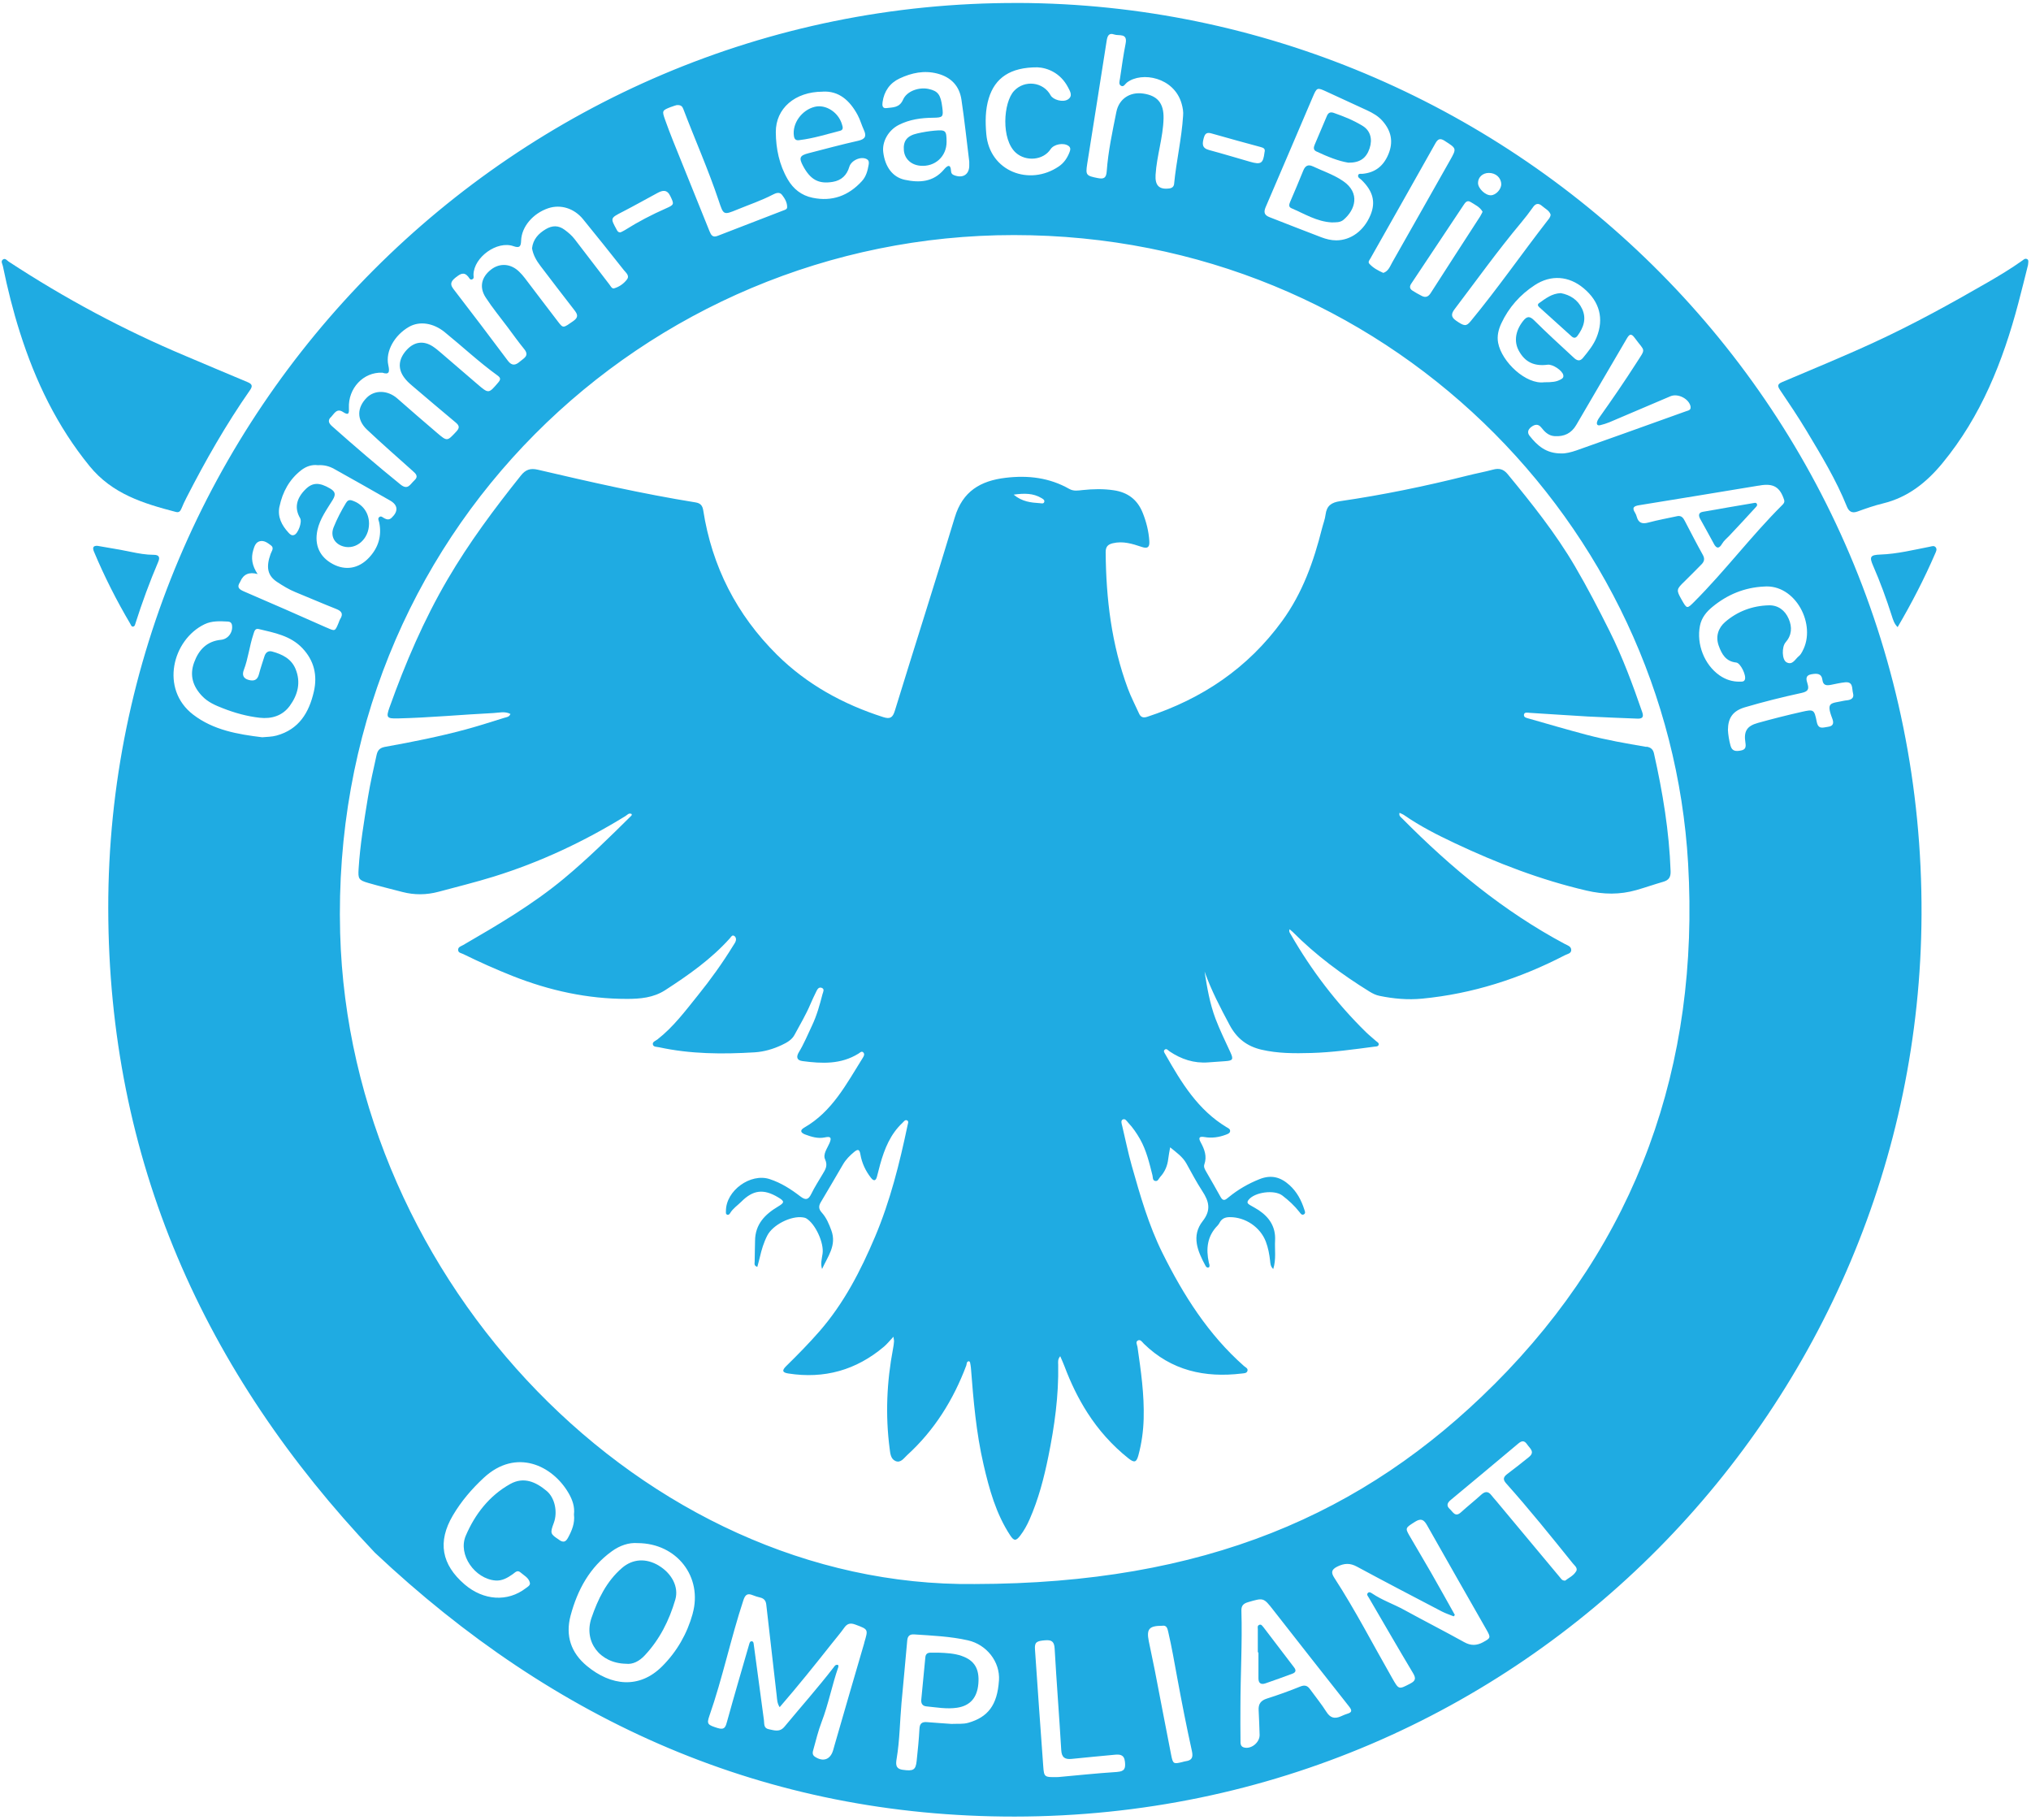 <svg width="337" height="302" viewBox="0 0 337 302" fill="none" xmlns="http://www.w3.org/2000/svg">
<path d="M168.957 0.496C85.212 0.217 17.858 68.777 17.962 150.713C18.014 192.336 33.758 227.624 62.192 257.589C92.026 285.679 127.036 301.423 168.387 301.384C252.858 301.306 318.487 232.753 318.837 151.77C319.207 65.982 249.616 0.762 168.97 0.49L168.957 0.496ZM262.76 47.813C265.432 50.037 266.171 52.864 264.919 55.97C264.401 57.254 263.538 58.304 262.676 59.355C261.963 60.224 261.385 59.582 260.873 59.102C258.759 57.15 256.632 55.205 254.59 53.175C253.812 52.397 253.358 52.443 252.709 53.273C251.464 54.861 251.173 56.644 252.009 58.181C253.034 60.068 254.544 60.801 256.794 60.509C257.637 60.399 259.246 61.469 259.395 62.24C259.485 62.714 259.155 62.863 258.824 63.025C258.215 63.33 257.599 63.427 256.243 63.42C253.222 63.829 249.195 60.062 248.585 56.897C248.365 55.756 248.637 54.667 249.117 53.636C250.356 50.996 252.236 48.889 254.655 47.307C257.352 45.537 260.322 45.776 262.76 47.813ZM254.369 34.37C254.823 33.729 255.297 33.67 255.861 34.163C256.386 34.623 257.08 34.935 257.294 35.609C257.248 36.089 256.97 36.335 256.756 36.621C252.469 42.152 248.475 47.903 244.014 53.305C243.288 54.18 242.963 54.141 241.589 53.188C240.746 52.605 240.778 52.06 241.349 51.308C244.999 46.496 248.514 41.581 252.392 36.945C253.085 36.115 253.747 35.259 254.369 34.377V34.37ZM247.042 28.69C248.203 28.69 249.078 29.488 249.098 30.551C249.111 31.407 248.216 32.373 247.386 32.399C246.458 32.425 245.239 31.258 245.246 30.344C245.246 29.397 246.024 28.69 247.042 28.69ZM244.007 33.508C244.727 33.968 245.557 34.319 246.004 35.136C245.842 35.441 245.732 35.7 245.583 35.927C242.853 40.155 240.11 44.369 237.4 48.61C237.004 49.233 236.55 49.427 235.902 49.09C235.37 48.818 234.845 48.526 234.346 48.202C233.905 47.916 233.853 47.527 234.158 47.073C237.056 42.722 239.948 38.358 242.853 34.014C243.112 33.625 243.43 33.145 244.007 33.515V33.508ZM239.741 23.386C241.699 24.644 241.718 24.611 240.597 26.602C237.406 32.237 234.229 37.879 231.026 43.507C230.649 44.168 230.39 44.986 229.534 45.277C228.652 44.888 227.848 44.454 227.219 43.766C226.94 43.462 227.219 43.176 227.375 42.904C230.974 36.536 234.586 30.175 238.165 23.794C238.599 23.016 238.969 22.887 239.741 23.38V23.386ZM217.791 16.169C218.517 14.47 218.53 14.476 220.164 15.229C222.382 16.247 224.593 17.265 226.804 18.289C227.79 18.743 228.724 19.275 229.443 20.118C230.844 21.745 231.227 23.522 230.384 25.565C229.573 27.536 228.185 28.645 226.065 28.839C225.799 28.865 225.43 28.736 225.352 29.092C225.267 29.468 225.663 29.611 225.883 29.825C227.816 31.686 228.296 33.502 227.414 35.648C226.344 38.261 224.159 39.876 221.708 39.876C220.858 39.876 220.028 39.662 219.256 39.37C216.377 38.287 213.524 37.139 210.652 36.031C209.796 35.7 209.64 35.22 210.01 34.358C212.623 28.308 215.191 22.238 217.785 16.182L217.791 16.169ZM199.745 22.867C200.037 21.765 200.679 22.037 201.405 22.245C203.979 22.977 206.56 23.691 209.147 24.385C209.64 24.514 209.99 24.663 209.822 25.26C209.595 27.121 209.238 27.361 207.416 26.836C205.146 26.187 202.89 25.5 200.614 24.89C199.395 24.56 199.486 23.84 199.745 22.867ZM180.389 27.244C181.466 20.423 182.568 13.601 183.625 6.773C183.748 5.963 183.988 5.398 184.883 5.723C185.648 6.001 187.133 5.418 186.77 7.24C186.387 9.159 186.128 11.098 185.836 13.037C185.778 13.445 185.564 14.003 186.031 14.243C186.465 14.47 186.692 13.919 186.99 13.692C189.454 11.811 194.83 12.816 196.068 17.213C196.25 17.868 196.38 18.536 196.308 19.23C196.068 23.023 195.18 26.732 194.817 30.512C194.771 30.96 194.493 31.2 194.019 31.265C192.281 31.491 191.639 30.713 191.743 28.995C191.938 25.831 192.995 22.802 193.066 19.632C193.118 17.116 192.054 15.864 189.688 15.521C187.528 15.209 185.674 16.357 185.233 18.588C184.585 21.836 183.878 25.085 183.638 28.398C183.56 29.527 183.171 29.747 182.159 29.546C180.246 29.17 180.11 29.053 180.389 27.257V27.244ZM164.068 16.299C165.099 12.92 167.641 11.15 172.141 11.169C173.749 11.241 175.954 12.058 177.225 14.502C177.555 15.138 178.074 15.942 177.179 16.506C176.343 17.025 174.735 16.558 174.326 15.812C173.101 13.556 170.001 13.219 168.263 15.079C166.461 17.012 166.085 23.146 168.568 25.351C170.241 26.836 173.101 26.609 174.326 24.748C174.871 23.918 176.466 23.626 177.283 24.197C177.718 24.501 177.601 24.897 177.458 25.267C177.089 26.213 176.55 27.024 175.681 27.614C170.831 30.921 164.191 28.463 163.653 22.232C163.478 20.215 163.478 18.218 164.068 16.292V16.299ZM146.443 16.941C146.69 15.144 147.656 13.77 149.264 13.018C151.248 12.09 153.336 11.63 155.56 12.213C157.824 12.81 159.192 14.269 159.529 16.526C160.054 20.04 160.424 23.581 160.826 26.81C160.826 27.192 160.826 27.27 160.826 27.348C160.891 28.924 159.782 29.663 158.277 29.053C157.979 28.937 157.83 28.736 157.811 28.424C157.733 26.998 157.097 27.575 156.617 28.139C154.841 30.227 152.545 30.344 150.14 29.831C148.11 29.397 146.858 27.692 146.554 25.241C146.34 23.496 147.41 21.603 149.128 20.727C150.918 19.813 152.843 19.554 154.828 19.534C156.468 19.515 156.553 19.385 156.352 17.809C156.092 15.702 155.645 15.105 154.095 14.762C152.526 14.412 150.477 15.086 149.848 16.526C149.245 17.907 148.149 17.797 147.092 17.933C146.359 18.03 146.379 17.414 146.443 16.941ZM136.477 15.203C139.2 15.034 141.016 16.681 142.313 19.093C142.728 19.865 142.955 20.727 143.324 21.525C143.811 22.569 143.597 23.081 142.397 23.354C139.628 23.976 136.892 24.715 134.149 25.422C132.69 25.798 132.534 26.181 133.241 27.517C134.473 29.825 135.835 30.564 138.169 30.175C139.622 29.935 140.517 29.066 140.925 27.679C141.236 26.609 142.851 25.883 143.804 26.395C144.206 26.609 144.2 26.965 144.135 27.328C143.966 28.321 143.72 29.28 143.007 30.058C140.783 32.484 138.066 33.489 134.817 32.808C132.995 32.432 131.64 31.362 130.706 29.76C129.299 27.348 128.748 24.657 128.728 21.94C128.702 17.972 131.918 15.229 136.477 15.209V15.203ZM111.363 17.738C111.733 17.596 112.115 17.485 112.245 17.446C113.01 17.362 113.23 17.686 113.38 18.082C115.312 23.159 117.523 28.126 119.248 33.275C120.052 35.68 120.02 35.719 122.367 34.753C124.325 33.949 126.335 33.275 128.222 32.295C128.722 32.036 129.331 31.783 129.759 32.328C130.22 32.918 130.628 33.599 130.609 34.39C130.602 34.753 130.187 34.831 129.895 34.948C126.283 36.348 122.665 37.729 119.06 39.136C118.262 39.448 117.99 39.007 117.737 38.384C115.727 33.385 113.697 28.386 111.687 23.386C111.227 22.238 110.786 21.078 110.371 19.91C109.82 18.354 109.839 18.328 111.363 17.732V17.738ZM103.296 35.142C105.242 34.137 107.155 33.061 109.08 32.023C109.943 31.556 110.682 31.401 111.227 32.535C111.862 33.865 111.908 33.962 110.526 34.565C108.153 35.609 105.858 36.802 103.666 38.19C103.433 38.339 103.173 38.443 102.979 38.54C102.557 38.585 102.447 38.326 102.311 38.08C101.26 36.16 101.267 36.193 103.29 35.142H103.296ZM75.712 45.965C76.334 45.465 76.983 45.044 77.677 45.887C77.865 46.114 77.994 46.535 78.403 46.321C78.695 46.166 78.558 45.828 78.565 45.556C78.63 42.664 82.488 39.882 85.198 40.842C86.262 41.218 86.437 40.842 86.469 39.902C86.554 37.6 88.447 35.395 90.976 34.546C93.019 33.865 95.269 34.546 96.76 36.387C99.03 39.175 101.28 41.983 103.51 44.81C103.854 45.245 104.515 45.725 104.029 46.367C103.497 47.067 102.752 47.592 101.896 47.839C101.533 47.942 101.325 47.469 101.111 47.19C99.185 44.687 97.266 42.178 95.347 39.675C94.88 39.065 94.303 38.579 93.686 38.125C92.656 37.36 91.631 37.386 90.561 38.021C89.329 38.754 88.447 39.714 88.279 41.199C88.467 42.307 89.005 43.235 89.66 44.097C91.527 46.548 93.388 48.993 95.282 51.424C95.826 52.118 96.053 52.618 95.133 53.26C93.466 54.427 93.46 54.505 92.617 53.402C90.762 50.996 88.94 48.565 87.098 46.153C86.807 45.77 86.489 45.407 86.145 45.076C84.764 43.721 82.936 43.591 81.483 44.72C79.881 45.965 79.479 47.657 80.595 49.362C81.703 51.068 83.007 52.65 84.226 54.278C85.134 55.497 86.016 56.735 86.975 57.909C87.903 59.037 86.897 59.439 86.275 59.977C85.594 60.574 84.972 60.781 84.278 59.861C81.288 55.86 78.267 51.878 75.219 47.923C74.486 46.97 75.057 46.483 75.705 45.958L75.712 45.965ZM54.897 69.231C55.442 68.666 55.857 67.655 56.92 68.355C57.854 68.965 57.932 68.602 57.893 67.7C57.744 64.426 60.292 61.696 63.437 61.832C64.585 62.208 64.682 61.722 64.429 60.574C63.93 58.285 65.466 55.594 67.866 54.226C69.629 53.221 71.906 53.584 73.767 55.088C76.717 57.481 79.492 60.088 82.572 62.312C83.098 62.694 83.085 62.98 82.67 63.459C81.087 65.32 81.094 65.346 79.226 63.745C77.19 62.007 75.167 60.25 73.131 58.505C72.71 58.142 72.275 57.779 71.808 57.474C70.272 56.476 68.741 56.69 67.496 58.038C66.128 59.523 65.966 61.112 67.036 62.597C67.412 63.122 67.872 63.557 68.365 63.972C70.777 66.008 73.17 68.076 75.602 70.087C76.263 70.631 76.276 71.007 75.692 71.623C74.201 73.218 74.207 73.257 72.541 71.837C70.317 69.944 68.112 68.031 65.921 66.105C64.338 64.717 62.166 64.646 60.837 65.995C59.216 67.635 59.17 69.639 60.882 71.267C63.353 73.601 65.914 75.832 68.443 78.101C68.981 78.581 69.519 79.015 68.722 79.735C68.06 80.332 67.684 81.382 66.446 80.377C62.594 77.252 58.833 74.029 55.124 70.735C54.605 70.275 54.313 69.801 54.878 69.224L54.897 69.231ZM46.377 84.034C46.882 81.622 48.011 79.534 49.995 77.997C50.805 77.375 51.752 77.051 52.738 77.18C53.756 77.115 54.638 77.343 55.455 77.803C58.554 79.541 61.66 81.278 64.74 83.049C66.057 83.807 66.109 84.838 64.98 85.902C64.585 86.278 64.202 86.213 63.781 85.993C63.515 85.856 63.236 85.526 62.925 85.792C62.626 86.044 62.86 86.388 62.925 86.686C63.379 88.936 62.763 90.895 61.213 92.535C59.501 94.351 57.322 94.701 55.221 93.579C53.036 92.412 52.135 90.421 52.673 87.938C53.081 86.058 54.229 84.527 55.202 82.939C55.753 82.031 55.649 81.557 54.748 81.032C53.017 80.02 51.882 80.014 50.721 81.149C49.139 82.705 48.828 84.32 49.8 85.973C50.163 86.589 49.476 88.509 48.815 88.755C48.393 88.911 48.127 88.651 47.881 88.385C46.746 87.153 46.013 85.746 46.37 84.034H46.377ZM52.07 114.77C51.272 118.239 49.606 121.008 45.897 122.033C45.106 122.253 44.315 122.24 43.504 122.318C39.438 121.825 35.398 121.131 32.046 118.557C26.528 114.323 28.609 106.133 33.946 103.565C35.172 102.975 36.52 103.053 37.837 103.124C38.187 103.144 38.427 103.332 38.492 103.708C38.686 104.875 37.869 106.029 36.682 106.146C34.309 106.379 32.973 107.813 32.202 109.926C31.417 112.092 32.033 113.927 33.576 115.522C34.517 116.495 35.723 117.02 36.961 117.5C38.946 118.278 40.995 118.849 43.096 119.082C45.028 119.296 46.863 118.784 48.088 117.098C49.431 115.244 49.949 113.201 49.042 110.99C48.335 109.272 46.818 108.545 45.151 108.091C44.496 107.916 44.075 108.26 43.88 108.882C43.569 109.875 43.225 110.86 42.966 111.865C42.719 112.831 42.142 113.045 41.26 112.806C40.34 112.559 40.152 111.95 40.456 111.152C41.189 109.239 41.39 107.19 42.038 105.251C42.194 104.791 42.285 104.207 42.933 104.363C45.534 104.985 48.212 105.465 50.176 107.54C52.122 109.596 52.699 112.04 52.076 114.751L52.07 114.77ZM54.216 104.136C49.651 102.113 45.086 100.096 40.495 98.131C39.665 97.775 39.25 97.438 39.827 96.575C39.847 96.543 39.86 96.504 39.879 96.465C40.398 95.259 41.353 94.85 42.745 95.239C41.818 93.845 41.623 92.587 42.026 91.251C42.214 90.623 42.428 89.961 43.121 89.793C43.835 89.617 44.438 90.091 44.963 90.486C45.534 90.914 45.067 91.439 44.905 91.893C44.107 94.105 44.392 95.505 45.974 96.549C46.941 97.185 47.926 97.794 49.009 98.235C51.266 99.156 53.503 100.129 55.766 101.023C56.654 101.374 57.017 101.814 56.447 102.709C56.324 102.91 56.265 103.15 56.168 103.371C55.584 104.771 55.597 104.739 54.216 104.129V104.136ZM92.818 255.494C91.307 254.502 91.242 254.405 91.89 252.667C92.565 250.851 92.066 248.497 90.71 247.363C88.914 245.858 86.904 244.951 84.654 246.208C81.178 248.154 78.805 251.227 77.281 254.794C75.945 257.926 78.792 261.953 82.222 262.218C83.311 262.303 84.226 261.771 85.088 261.161C85.458 260.902 85.834 260.416 86.346 260.863C86.936 261.382 87.74 261.752 87.922 262.595C88.019 263.029 87.552 263.262 87.235 263.502C84.232 265.811 80.238 265.558 77.093 262.867C73.261 259.573 72.567 255.805 75.135 251.435C76.516 249.088 78.286 247.013 80.296 245.158C85.626 240.236 91.663 243.09 94.348 247.726C94.983 248.822 95.392 249.976 95.236 251.266C95.411 252.693 94.899 253.931 94.238 255.144C93.875 255.812 93.486 255.955 92.811 255.507L92.818 255.494ZM114.936 267.724C114.009 271.057 112.323 273.994 109.885 276.439C106.104 280.238 101.403 279.72 97.389 276.4C94.743 274.215 93.784 271.381 94.679 268.028C95.826 263.762 97.843 260.02 101.52 257.368C102.855 256.402 104.347 255.896 105.812 256.013C112.336 256.039 116.622 261.648 114.929 267.717L114.936 267.724ZM143.415 272.548C141.749 278.183 140.134 283.837 138.494 289.479C138.403 289.784 138.325 290.095 138.234 290.4C137.767 291.936 136.594 292.345 135.245 291.476C134.687 291.119 134.856 290.646 134.979 290.198C135.401 288.701 135.757 287.177 136.315 285.724C137.469 282.729 138.053 279.571 139.11 276.549C139.142 276.452 139.09 276.328 139.077 276.231C138.63 276.101 138.474 276.432 138.293 276.672C135.699 280.025 132.885 283.195 130.181 286.457C129.364 287.443 128.488 287.073 127.561 286.891C126.673 286.71 126.841 285.99 126.757 285.374C126.199 281.179 125.629 276.983 125.064 272.788C125.038 272.593 125.019 272.354 124.786 272.308C124.468 272.25 124.39 272.529 124.325 272.743C123.093 277.003 121.842 281.263 120.662 285.536C120.409 286.451 120.285 287.086 119.053 286.69C117.458 286.178 117.225 286.055 117.698 284.7C119.903 278.39 121.252 271.835 123.346 265.493C123.644 264.592 124.007 264.287 124.889 264.65C125.298 264.819 125.719 264.942 126.147 265.046C126.77 265.201 127.075 265.558 127.146 266.213C127.71 271.251 128.287 276.29 128.877 281.328C128.949 281.944 128.942 282.586 129.37 283.234C132.411 279.72 135.251 276.179 138.072 272.613C138.74 271.763 139.453 270.946 140.076 270.065C140.575 269.351 141.1 269.222 141.917 269.526C144.109 270.343 144.07 270.298 143.402 272.542L143.415 272.548ZM165.754 278.818C165.482 282.942 163.886 284.894 160.67 285.822C159.808 286.068 158.926 285.964 157.869 286.01C156.65 285.919 155.256 285.835 153.862 285.718C153.051 285.646 152.61 285.873 152.565 286.801C152.467 288.597 152.292 290.387 152.098 292.17C151.936 293.661 151.547 293.875 149.776 293.622C148.551 293.447 148.635 292.643 148.784 291.742C149.29 288.701 149.31 285.614 149.582 282.553C149.893 279.097 150.237 275.641 150.535 272.178C150.6 271.413 150.957 271.115 151.689 271.16C154.679 271.361 157.687 271.485 160.612 272.146C163.685 272.84 165.968 275.68 165.76 278.812L165.754 278.818ZM185.382 293.979C181.958 294.199 178.541 294.562 175.61 294.828C173.276 294.874 173.237 294.88 173.101 293.006C172.627 286.554 172.173 280.102 171.732 273.65C171.648 272.457 171.979 272.243 173.457 272.133C174.508 272.055 174.929 272.36 174.994 273.501C175.312 279.123 175.759 284.732 176.09 290.354C176.161 291.606 176.725 291.93 177.847 291.813C180.188 291.567 182.535 291.359 184.883 291.132C185.791 291.041 186.536 291.067 186.66 292.286C186.77 293.337 186.647 293.895 185.376 293.972L185.382 293.979ZM196.691 292.209C196.535 292.228 196.38 292.286 196.224 292.325C194.72 292.695 194.622 292.676 194.318 291.106C193.403 286.483 192.534 281.847 191.633 277.217C191.315 275.57 190.939 273.929 190.615 272.282C190.213 270.259 190.667 269.734 192.839 269.727C193.598 269.598 193.714 270.188 193.844 270.745C194.434 273.274 194.869 275.836 195.342 278.39C196.088 282.437 196.879 286.476 197.767 290.49C198.014 291.606 197.754 292.066 196.691 292.209ZM223.536 284.337C223.154 284.447 222.79 284.628 222.427 284.778C221.442 285.193 220.728 285.011 220.106 284.038C219.276 282.722 218.284 281.516 217.369 280.251C216.935 279.642 216.481 279.512 215.735 279.817C213.92 280.55 212.078 281.218 210.211 281.808C209.193 282.132 208.784 282.709 208.843 283.74C208.92 285.095 208.959 286.451 209.005 287.806C209.05 289.103 207.565 290.289 206.353 289.9C205.762 289.712 205.84 289.122 205.834 288.675C205.801 286.879 205.821 285.082 205.821 283.28C205.821 277.93 206.145 272.58 205.983 267.224C205.957 266.388 206.32 266.038 207.092 265.811C209.666 265.059 209.647 265.033 211.313 267.166C215.476 272.483 219.639 277.8 223.828 283.092C224.353 283.753 224.392 284.084 223.53 284.337H223.536ZM246.108 272.444C245.032 273.028 244.066 273.067 242.95 272.444C239.669 270.622 236.317 268.917 233.023 267.108C231.272 266.141 229.359 265.5 227.693 264.378C227.466 264.229 227.18 264.028 226.947 264.306C226.72 264.579 226.986 264.825 227.122 265.059C229.56 269.235 231.972 273.423 234.456 277.573C234.968 278.436 234.91 278.851 233.995 279.324C232.07 280.323 232.115 280.355 230.993 278.39C227.816 272.84 224.891 267.147 221.403 261.777C220.852 260.928 220.878 260.422 221.883 259.916C223.024 259.352 223.984 259.281 225.151 259.916C229.826 262.445 234.54 264.896 239.254 267.361C239.877 267.685 240.558 267.899 241.213 268.165C241.277 268.087 241.342 268.009 241.401 267.931C240.097 265.61 238.807 263.275 237.484 260.967C236.291 258.885 235.052 256.83 233.853 254.755C233.133 253.503 233.211 253.471 234.819 252.459C235.798 251.85 236.258 252.122 236.784 253.043C240.058 258.86 243.385 264.644 246.685 270.447C247.392 271.692 247.321 271.783 246.108 272.438V272.444ZM261.515 260.701C261.087 261.44 260.27 261.784 259.706 262.238C259.181 262.257 259.038 261.927 258.837 261.693C255.297 257.459 251.763 253.218 248.229 248.977C247.969 248.673 247.697 248.374 247.457 248.063C246.906 247.35 246.374 247.434 245.752 248.005C244.656 248.997 243.495 249.924 242.399 250.916C241.452 251.772 241.083 250.832 240.571 250.371C239.98 249.846 240.11 249.36 240.687 248.88C244.442 245.761 248.19 242.636 251.925 239.497C252.508 239.004 252.936 238.959 253.39 239.633C253.838 240.295 254.752 240.878 253.701 241.728C252.521 242.687 251.328 243.628 250.109 244.542C249.467 245.022 249.318 245.437 249.908 246.098C253.747 250.391 257.359 254.885 260.97 259.372C261.282 259.761 261.846 260.15 261.522 260.714L261.515 260.701ZM247.911 229.699C226.253 251.325 199.771 262.75 161.721 262.802C106.941 263.437 58.016 212.788 56.44 154.805C54.638 88.496 107.129 38.994 168.237 39C230.059 39 276.877 87.225 280.106 143.276C282.032 176.715 271.637 206.012 247.911 229.706V229.699ZM300.609 111.859C301.504 111.703 302.25 111.716 302.393 112.818C302.516 113.739 303.086 113.752 303.787 113.623C304.571 113.473 305.349 113.279 306.141 113.201C307.548 113.058 307.262 114.265 307.47 115.017C307.684 115.795 307.185 116.1 306.497 116.184C306.296 116.21 306.095 116.223 305.907 116.268C303.852 116.735 302.937 116.391 304.014 119.18C304.254 119.802 304.331 120.457 303.333 120.58C302.516 120.684 301.712 121.093 301.446 119.744C301.037 117.688 300.953 117.649 298.904 118.116C296.492 118.661 294.093 119.27 291.706 119.932C289.852 120.444 289.314 121.319 289.612 123.206C289.722 123.913 289.664 124.367 288.86 124.516C288.082 124.665 287.407 124.672 287.148 123.732C286.888 122.804 286.752 121.858 286.713 121.112C286.726 119.121 287.504 117.948 289.528 117.345C292.627 116.43 295.766 115.652 298.923 114.965C299.954 114.738 300.214 114.381 299.922 113.454C299.695 112.728 299.501 112.047 300.616 111.852L300.609 111.859ZM299.105 108.001C298.936 108.312 298.748 108.656 298.476 108.863C297.867 109.343 297.439 110.419 296.44 109.881C295.655 109.46 295.629 107.32 296.278 106.574C297.322 105.381 297.393 104.039 296.79 102.657C296.181 101.244 295.013 100.388 293.509 100.427C290.805 100.492 288.309 101.412 286.259 103.183C285.125 104.162 284.632 105.569 285.177 107.112C285.676 108.513 286.357 109.738 288.088 109.92C288.801 109.991 289.8 112.066 289.521 112.754C289.366 113.136 289.009 113.084 288.698 113.091C287.459 113.117 286.331 112.754 285.319 112.047C282.777 110.27 281.468 106.846 282.071 103.812C282.343 102.456 283.16 101.49 284.146 100.68C286.616 98.65 289.45 97.47 292.666 97.314C297.938 96.86 301.446 103.669 299.092 108.007L299.105 108.001ZM292.095 80.526C294.281 80.17 295.351 80.825 296.031 82.913C296.174 83.36 295.921 83.593 295.668 83.846C290.572 88.93 286.24 94.708 281.156 99.804C279.911 101.049 279.918 101.056 279.029 99.493C278.115 97.879 278.148 97.768 279.516 96.452C280.462 95.538 281.377 94.584 282.31 93.651C282.79 93.171 282.907 92.704 282.544 92.055C281.513 90.207 280.547 88.32 279.568 86.447C279.315 85.96 279.042 85.539 278.394 85.617C276.76 85.973 275.106 86.265 273.492 86.699C272.48 86.972 271.871 86.764 271.585 85.74C271.521 85.513 271.436 85.279 271.307 85.078C270.736 84.197 271.118 83.957 272.007 83.814C278.55 82.763 285.086 81.674 291.629 80.598C291.784 80.572 291.946 80.559 292.102 80.533L292.095 80.526ZM280.508 67.486C280.605 68.063 280.112 68.102 279.756 68.232C276.261 69.49 272.765 70.748 269.264 71.993C266.703 72.907 264.148 73.822 261.586 74.723C260.679 75.04 259.745 75.254 259.116 75.229C256.529 75.254 255.083 73.919 253.805 72.311C253.39 71.792 253.52 71.267 254.058 70.852C254.642 70.404 255.225 70.275 255.738 70.923C256.321 71.669 256.957 72.304 257.975 72.362C259.544 72.453 260.737 71.902 261.56 70.482C264.323 65.71 267.144 60.969 269.912 56.203C270.34 55.471 270.632 55.218 271.242 56.054C272.986 58.453 273.168 57.643 271.475 60.289C269.556 63.284 267.546 66.215 265.484 69.114C265.302 69.373 265.114 69.645 265.017 69.937C264.874 70.378 265.03 70.67 265.548 70.534C266.048 70.404 266.553 70.261 267.027 70.061C270.412 68.627 273.79 67.175 277.175 65.742C278.433 65.21 280.294 66.183 280.521 67.48L280.508 67.486Z" fill="#1FABE2"/>
<path d="M336.314 42.975C336.009 42.833 335.782 43.072 335.562 43.228C333.701 44.551 331.755 45.725 329.778 46.866C323.611 50.426 317.373 53.856 310.908 56.832C305.902 59.141 300.793 61.229 295.715 63.388C294.931 63.719 294.898 64.023 295.359 64.704C296.857 66.922 298.354 69.146 299.736 71.442C302.18 75.52 304.657 79.586 306.44 84.021C306.771 84.851 307.277 85.208 308.217 84.864C309.605 84.358 311.012 83.866 312.445 83.522C316.563 82.517 319.643 80.066 322.282 76.869C328.714 69.075 332.339 59.964 334.887 50.335C335.471 48.137 336.009 45.926 336.502 43.974C336.56 43.429 336.651 43.124 336.32 42.969L336.314 42.975Z" fill="#1FABE2"/>
<path d="M29.175 84.929C29.655 85.072 29.908 84.845 30.09 84.41C30.349 83.781 30.634 83.165 30.945 82.562C34.097 76.402 37.521 70.398 41.489 64.717C41.95 64.056 41.846 63.712 41.074 63.395C37.637 61.974 34.227 60.496 30.803 59.063C20.532 54.751 10.753 49.512 1.442 43.403C1.156 43.215 0.89 42.794 0.508 43.04C0.067 43.332 0.398 43.766 0.475 44.136C1.241 47.858 2.155 51.541 3.309 55.16C5.87 63.226 9.463 70.709 14.871 77.343C18.651 81.972 23.813 83.535 29.182 84.936L29.175 84.929Z" fill="#1FABE2"/>
<path d="M22.093 103.954C22.372 103.922 22.41 103.617 22.482 103.403C23.584 99.947 24.836 96.536 26.262 93.197C26.587 92.431 26.36 92.049 25.523 92.049C24.239 92.049 22.988 91.822 21.736 91.563C19.901 91.18 18.047 90.888 16.166 90.558C15.427 90.519 15.323 90.882 15.595 91.53C17.327 95.661 19.343 99.642 21.619 103.494C21.736 103.688 21.801 103.993 22.099 103.961L22.093 103.954Z" fill="#1FABE2"/>
<path d="M320.194 90.707C317.49 91.232 314.812 91.9 312.043 92.003C310.364 92.062 310.131 92.334 310.792 93.838C311.979 96.549 312.99 99.324 313.891 102.138C314.105 102.8 314.3 103.494 314.871 104.045C317.211 100.044 319.299 96.011 321.102 91.835C321.245 91.504 321.446 91.147 321.199 90.817C320.933 90.467 320.551 90.635 320.201 90.707H320.194Z" fill="#1FABE2"/>
<path d="M273.161 123.913C269.854 123.343 266.54 122.778 263.291 121.916C260.082 121.067 256.898 120.139 253.708 119.225C253.357 119.121 252.78 119.056 252.871 118.544C252.949 118.116 253.474 118.239 253.811 118.265C257.041 118.46 260.27 118.693 263.505 118.875C266.222 119.024 268.939 119.108 271.656 119.225C272.415 119.257 272.804 119.056 272.499 118.168C270.917 113.59 269.244 109.051 267.078 104.713C265.256 101.069 263.389 97.463 261.32 93.936C258.097 88.444 254.168 83.535 250.154 78.652C249.467 77.816 248.728 77.647 247.735 77.913C246.309 78.296 244.85 78.561 243.417 78.925C236.472 80.669 229.462 82.115 222.375 83.146C220.916 83.36 220.138 83.898 219.95 85.37C219.853 86.155 219.548 86.92 219.353 87.692C217.979 93.151 216.137 98.358 212.759 103.008C207.052 110.86 199.479 115.931 190.368 118.92C189.726 119.134 189.285 119.018 189 118.382C188.377 116.994 187.664 115.646 187.139 114.226C184.435 106.937 183.521 99.344 183.462 91.615C183.462 90.733 183.787 90.337 184.642 90.13C186.341 89.721 187.891 90.22 189.447 90.739C190.433 91.07 190.77 90.791 190.705 89.766C190.602 88.152 190.219 86.622 189.622 85.117C188.741 82.887 187.132 81.68 184.785 81.337C183.067 81.084 181.361 81.123 179.643 81.304C178.891 81.382 178.158 81.531 177.425 81.116C174.131 79.249 170.617 78.827 166.875 79.268C162.667 79.768 159.73 81.512 158.426 85.831C155.197 96.549 151.773 107.203 148.486 117.902C148.129 119.069 147.695 119.342 146.547 118.972C139.887 116.839 133.883 113.551 128.909 108.617C122.237 101.996 118.139 93.988 116.686 84.67C116.563 83.879 116.219 83.483 115.415 83.353C106.61 81.933 97.914 79.956 89.231 77.926C88.006 77.641 87.208 77.913 86.437 78.886C82.047 84.378 77.851 90 74.285 96.089C70.323 102.852 67.262 110.004 64.63 117.364C64.033 119.037 64.182 119.232 65.966 119.193C71.283 119.069 76.58 118.564 81.891 118.298C82.812 118.252 83.772 117.967 84.699 118.453C84.491 118.972 84.044 118.979 83.687 119.089C81.547 119.75 79.414 120.444 77.255 121.028C72.891 122.201 68.456 123.09 64.007 123.887C63.158 124.036 62.691 124.322 62.49 125.243C61.971 127.583 61.439 129.918 61.05 132.291C60.408 136.234 59.747 140.176 59.501 144.17C59.403 145.772 59.494 146.018 61.076 146.479C62.957 147.024 64.863 147.49 66.757 147.983C68.773 148.508 70.757 148.489 72.793 147.944C75.841 147.121 78.902 146.375 81.924 145.435C89.659 143.036 96.902 139.625 103.782 135.391C104.087 135.203 104.359 134.794 104.826 135.066C104.807 135.164 104.826 135.261 104.781 135.306C101.143 138.905 97.493 142.504 93.55 145.779C88.388 150.065 82.624 153.443 76.84 156.796C76.503 156.99 76.023 157.087 76.016 157.574C76.01 158.099 76.528 158.118 76.866 158.287C79.563 159.61 82.3 160.835 85.088 161.938C91.17 164.343 97.48 165.731 104.029 165.724C106.201 165.724 108.419 165.543 110.377 164.272C114.248 161.769 118.003 159.13 121.109 155.667C121.297 155.453 121.498 155.019 121.867 155.304C122.166 155.531 122.185 155.94 122.016 156.296C121.913 156.51 121.77 156.705 121.64 156.912C119.877 159.778 117.918 162.508 115.804 165.128C113.723 167.709 111.739 170.387 109.087 172.449C108.788 172.682 108.237 172.838 108.328 173.279C108.419 173.726 108.97 173.661 109.346 173.746C114.592 174.887 119.903 174.913 125.22 174.589C126.776 174.491 128.293 174.05 129.72 173.376C130.556 172.981 131.386 172.533 131.84 171.677C132.748 169.985 133.74 168.338 134.486 166.561C134.765 165.9 135.076 165.251 135.394 164.603C135.588 164.207 135.802 163.695 136.34 163.889C136.879 164.084 136.567 164.596 136.477 164.933C136.016 166.717 135.53 168.487 134.732 170.16C134.032 171.638 133.409 173.162 132.554 174.569C132.119 175.289 132.145 175.911 133.15 176.041C136.36 176.469 139.537 176.618 142.455 174.796C142.695 174.647 142.993 174.284 143.285 174.653C143.512 174.939 143.298 175.282 143.136 175.542C140.445 179.834 138.091 184.419 133.448 187.078C132.677 187.518 132.852 187.933 133.578 188.212C134.635 188.608 135.718 188.945 136.859 188.705C137.806 188.504 138.039 188.699 137.644 189.639C137.274 190.514 136.509 191.487 136.905 192.343C137.404 193.432 136.924 194.074 136.464 194.852C135.835 195.922 135.154 196.966 134.616 198.075C134.136 199.054 133.688 199.171 132.806 198.497C131.257 197.303 129.616 196.246 127.71 195.624C124.539 194.58 120.441 197.53 120.454 200.915C120.454 201.149 120.382 201.427 120.674 201.531C120.901 201.609 121.05 201.427 121.154 201.259C121.621 200.487 122.373 199.994 122.996 199.378C124.96 197.407 126.692 197.206 129.091 198.633C130.206 199.294 130.213 199.515 129.097 200.176C126.932 201.466 125.304 203.113 125.285 205.856C125.285 207.017 125.213 208.178 125.22 209.332C125.22 209.598 125.058 209.993 125.661 210.181C125.803 209.643 125.952 209.124 126.076 208.593C126.361 207.341 126.731 206.116 127.321 204.974C128.241 203.198 131.25 201.68 133.215 201.972C133.409 201.998 133.617 202.043 133.786 202.141C135.303 203.049 136.742 206.206 136.49 207.983C136.373 208.82 136.113 209.656 136.405 210.538C137.32 208.495 138.869 206.628 137.942 204.125C137.553 203.068 137.125 202.03 136.36 201.181C135.854 200.623 135.789 200.131 136.185 199.469C137.443 197.381 138.655 195.261 139.894 193.16C140.367 192.356 141.009 191.714 141.729 191.117C142.416 190.547 142.63 190.754 142.766 191.532C143.013 192.978 143.629 194.275 144.53 195.423C144.952 195.961 145.308 195.955 145.503 195.248C145.697 194.554 145.853 193.854 146.047 193.16C146.767 190.592 147.746 188.154 149.757 186.28C149.977 186.072 150.191 185.69 150.548 185.904C150.82 186.066 150.645 186.41 150.593 186.682C149.27 192.991 147.714 199.236 145.192 205.195C142.812 210.817 140.043 216.199 135.99 220.855C134.226 222.878 132.352 224.784 130.44 226.658C129.707 227.378 129.83 227.722 130.803 227.871C136.768 228.804 142.066 227.32 146.676 223.422C147.202 222.975 147.643 222.417 148.246 221.775C148.298 222.19 148.356 222.378 148.343 222.56C148.311 222.956 148.259 223.358 148.181 223.747C147.137 229.245 146.89 234.777 147.617 240.334C147.72 241.118 147.779 242.059 148.602 242.402C149.458 242.759 149.977 241.916 150.509 241.43C155.041 237.305 158.186 232.254 160.333 226.548C160.43 226.295 160.333 225.867 160.793 225.835C160.858 225.906 160.942 225.951 160.955 226.016C161.02 226.327 161.078 226.645 161.104 226.956C161.519 232.332 161.973 237.701 163.199 242.986C164.152 247.103 165.261 251.124 167.602 254.703C168.243 255.682 168.574 255.695 169.281 254.774C169.916 253.944 170.416 253.037 170.837 252.077C172.309 248.731 173.224 245.229 173.95 241.65C174.974 236.618 175.681 231.573 175.584 226.425C175.577 226.003 175.474 225.543 175.921 225.005C176.2 225.653 176.433 226.159 176.628 226.678C177.646 229.382 178.884 231.975 180.447 234.407C182.302 237.293 184.558 239.821 187.243 241.955C188.241 242.746 188.578 242.61 188.896 241.43C189.428 239.452 189.707 237.455 189.765 235.399C189.882 231.372 189.311 227.423 188.741 223.468C188.689 223.111 188.358 222.605 188.825 222.385C189.246 222.184 189.525 222.664 189.798 222.936C194.363 227.397 199.913 228.616 206.054 227.877C206.404 227.832 206.845 227.858 206.981 227.462C207.13 227.021 206.67 226.859 206.417 226.639C200.484 221.406 196.36 214.87 192.884 207.879C190.595 203.269 189.188 198.347 187.794 193.419C187.171 191.221 186.73 188.99 186.199 186.773C186.114 186.436 185.946 185.943 186.257 185.755C186.692 185.495 186.957 186.001 187.21 186.273C187.982 187.09 188.611 188.018 189.169 188.997C190.226 190.871 190.705 192.939 191.224 194.988C191.308 195.319 191.224 195.799 191.639 195.916C192.145 196.058 192.262 195.52 192.521 195.248C193.306 194.398 193.721 193.38 193.85 192.226C193.915 191.649 194.038 191.072 194.162 190.352C195.225 191.221 196.23 191.915 196.853 193.024C197.708 194.56 198.526 196.13 199.485 197.595C200.594 199.288 201.016 200.734 199.563 202.588C197.637 205.039 198.72 207.594 200.023 209.993C200.127 210.188 200.309 210.395 200.607 210.253C200.795 209.98 200.633 209.708 200.575 209.449C200.088 207.173 200.309 205.078 202.034 203.327C202.17 203.185 202.286 203.01 202.377 202.835C202.74 202.154 203.317 201.933 204.063 201.933C206.644 201.927 209.115 203.587 210.035 205.992C210.424 207.01 210.619 208.067 210.742 209.144C210.794 209.598 210.781 210.078 211.267 210.544C211.78 208.897 211.488 207.335 211.572 205.798C211.689 203.574 210.638 201.972 208.855 200.779C208.388 200.468 207.889 200.215 207.409 199.93C207.078 199.729 206.819 199.528 207.156 199.087C208.142 197.783 211.449 197.329 212.778 198.347C213.829 199.151 214.801 200.04 215.618 201.09C215.793 201.317 216.014 201.7 216.39 201.447C216.669 201.259 216.507 200.928 216.422 200.669C215.93 199.119 215.177 197.712 213.958 196.616C212.519 195.313 210.963 194.846 209.004 195.624C207.111 196.376 205.412 197.362 203.856 198.639C203.402 199.009 202.98 199.417 202.533 198.594C201.768 197.193 200.951 195.812 200.16 194.424C199.939 194.042 199.68 193.614 199.835 193.179C200.309 191.831 199.848 190.657 199.226 189.516C198.778 188.699 199.057 188.511 199.861 188.647C201.074 188.854 202.254 188.692 203.395 188.258C203.687 188.147 204.063 188.031 204.109 187.681C204.154 187.311 203.791 187.168 203.518 187.006C198.759 184.14 196.01 179.595 193.377 174.945C193.247 174.712 192.994 174.407 193.228 174.18C193.552 173.862 193.818 174.264 194.045 174.42C195.997 175.736 198.117 176.443 200.497 176.255C201.411 176.184 202.332 176.112 203.246 176.061C204.549 175.976 204.705 175.788 204.173 174.621C203.324 172.767 202.423 170.951 201.696 169.038C200.737 166.496 200.289 163.857 199.874 161.192C200.977 164.291 202.487 167.177 204.031 170.063C205.217 172.28 206.903 173.59 209.328 174.154C212.052 174.783 214.775 174.777 217.551 174.699C221.085 174.602 224.56 174.109 228.049 173.648C228.321 173.616 228.684 173.648 228.762 173.324C228.833 173.013 228.49 172.87 228.289 172.689C227.757 172.209 227.186 171.761 226.674 171.262C221.753 166.444 217.622 161.017 214.192 155.058C214.056 154.818 213.816 154.578 213.978 154.169C214.185 154.344 214.341 154.468 214.484 154.604C218.316 158.456 222.641 161.672 227.251 164.518C227.77 164.836 228.308 165.102 228.898 165.219C231.22 165.699 233.58 165.913 235.94 165.686C244.331 164.882 252.203 162.346 259.667 158.475C260.069 158.267 260.711 158.196 260.711 157.619C260.711 157.003 260.088 156.841 259.641 156.607C249.48 151.187 240.726 143.937 232.666 135.793C232.439 135.566 232.076 135.371 232.225 134.852C232.517 134.995 232.782 135.092 233.003 135.248C235.642 137.077 238.508 138.529 241.394 139.891C248.423 143.204 255.646 145.986 263.253 147.756C266.086 148.418 268.771 148.45 271.514 147.672C273.012 147.244 274.483 146.725 275.988 146.291C276.902 146.025 277.233 145.526 277.2 144.547C276.973 137.926 275.884 131.435 274.438 124.99C274.282 124.309 273.9 123.998 273.219 123.881L273.161 123.913ZM173.275 83.263C173.178 83.619 172.828 83.503 172.556 83.483C171.077 83.386 169.605 83.25 168.192 82.063C169.949 81.823 171.434 81.81 172.808 82.634C173.042 82.776 173.36 82.939 173.275 83.256V83.263Z" fill="#1FABE2"/>
<path d="M214.251 34.532C216.436 35.46 218.498 36.77 220.962 36.899C221.65 36.88 222.357 36.945 222.921 36.471C224.892 34.811 225.741 32.023 222.875 30.052C221.332 28.988 219.523 28.392 217.824 27.594C217.046 27.231 216.566 27.51 216.248 28.301C215.554 30.039 214.809 31.764 214.076 33.482C213.907 33.878 213.784 34.331 214.251 34.526V34.532Z" fill="#1FABE2"/>
<path d="M218.407 25.117C220.216 25.967 222.064 26.725 223.737 26.991C225.676 27.011 226.72 26.22 227.258 24.598C227.764 23.081 227.381 21.674 226.116 20.896C224.619 19.969 222.978 19.314 221.312 18.73C220.754 18.535 220.397 18.691 220.17 19.236C219.509 20.825 218.828 22.4 218.154 23.982C217.966 24.423 217.881 24.871 218.407 25.117Z" fill="#1FABE2"/>
<path d="M109.328 259.754C107.207 258.483 104.99 258.6 103.207 260.137C100.632 262.355 99.206 265.331 98.142 268.43C96.807 272.347 99.517 275.939 103.849 276.03C105.016 276.179 106.092 275.589 106.968 274.655C109.458 272.01 111.046 268.826 112.051 265.396C112.674 263.262 111.435 261.025 109.315 259.754H109.328Z" fill="#1FABE2"/>
<path d="M209.596 269.922C209.434 269.708 209.252 269.429 208.921 269.585C208.604 269.734 208.701 270.045 208.707 270.324C208.72 271.595 208.707 272.872 208.707 274.143C208.74 274.143 208.779 274.143 208.811 274.143C208.811 275.576 208.811 277.009 208.811 278.442C208.811 279.266 209.239 279.532 209.965 279.285C211.47 278.773 212.968 278.222 214.459 277.671C214.991 277.476 215.108 277.139 214.744 276.659C213.026 274.415 211.314 272.165 209.602 269.915L209.596 269.922Z" fill="#1FABE2"/>
<path d="M284.354 90.181C284.84 91.096 285.262 91.037 285.755 90.194C286.06 89.675 286.546 89.306 286.954 88.871C288.439 87.315 289.885 85.72 291.344 84.138C291.48 83.995 291.623 83.826 291.526 83.612C291.422 83.392 291.208 83.424 291.182 83.424C288.186 83.937 285.353 84.41 282.532 84.916C281.793 85.046 281.819 85.564 282.111 86.096C282.856 87.464 283.634 88.806 284.361 90.181H284.354Z" fill="#1FABE2"/>
<path d="M159.589 274.733C158.331 274.299 157.015 274.24 155.698 274.189C155.296 274.189 154.901 274.195 154.499 274.189C153.947 274.176 153.591 274.351 153.539 274.98C153.325 277.321 153.085 279.655 152.865 281.996C152.806 282.599 153.059 283.033 153.688 283.098C155.393 283.26 157.092 283.584 158.811 283.325C160.99 282.994 162.15 281.646 162.338 279.318C162.539 276.899 161.703 275.473 159.589 274.74V274.733Z" fill="#1FABE2"/>
<path d="M155.074 21.674C154.121 21.758 153.174 21.92 152.24 22.128C150.496 22.517 149.841 23.379 149.977 24.955C150.101 26.356 151.177 27.361 152.707 27.497C155.145 27.718 157.078 25.954 157.065 23.516C157.052 21.648 156.935 21.518 155.081 21.674H155.074Z" fill="#1FABE2"/>
<path d="M56.979 90.661C59.126 91.258 61.22 89.41 61.233 86.9C61.239 85.065 60.163 83.606 58.393 83.029C57.926 82.88 57.647 83.049 57.407 83.444C56.616 84.741 55.916 86.09 55.352 87.497C54.781 88.93 55.501 90.253 56.986 90.661H56.979Z" fill="#1FABE2"/>
<path d="M132.705 23.237C134.922 22.971 137.147 22.277 139.39 21.7C140.019 21.538 139.825 21.032 139.701 20.617C139.111 18.62 137.023 17.278 135.201 17.719C133.022 18.244 131.421 20.5 131.732 22.562C131.81 23.094 132.05 23.36 132.705 23.243V23.237Z" fill="#1FABE2"/>
<path d="M255.434 50.99C257.21 52.592 258.987 54.193 260.757 55.795C261.127 56.126 261.445 56.126 261.756 55.704C262.761 54.336 263.28 52.87 262.514 51.236C261.801 49.712 260.504 48.921 258.98 48.63C257.476 48.694 256.439 49.538 255.369 50.296C255.051 50.523 255.194 50.776 255.427 50.99H255.434Z" fill="#1FABE2"/>
</svg>
